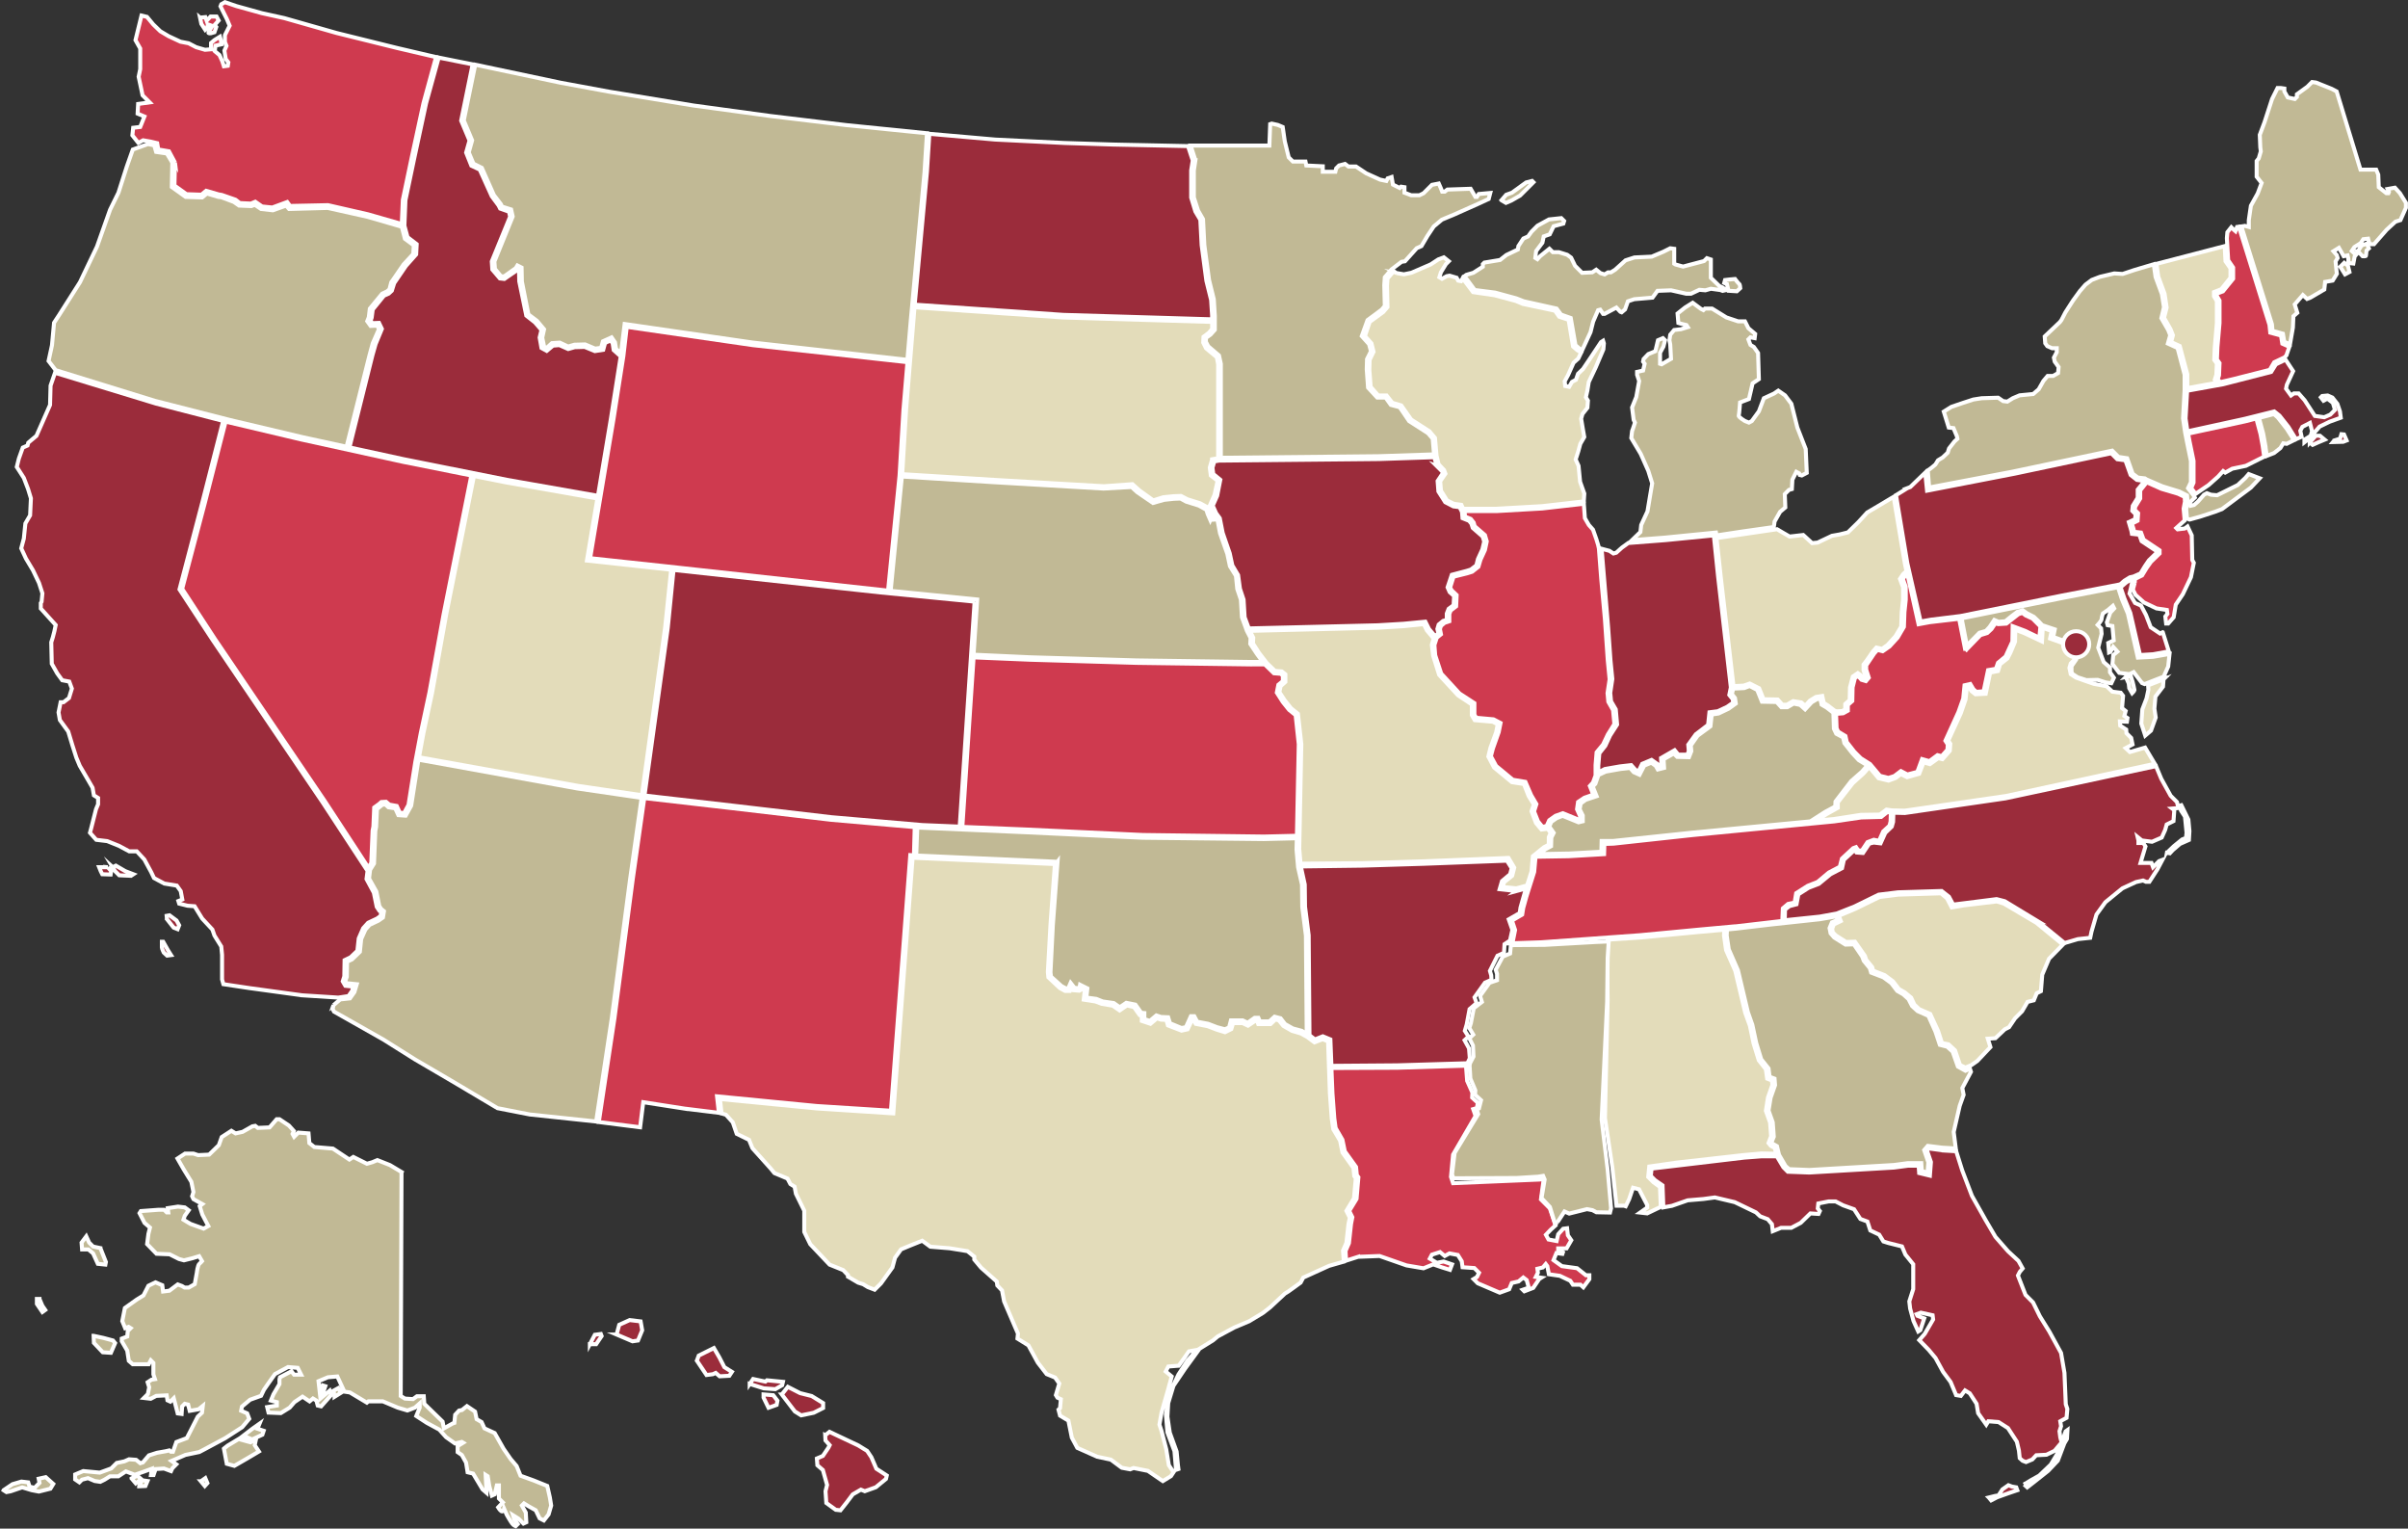 <?xml version="1.0" encoding="UTF-8"?> <svg xmlns="http://www.w3.org/2000/svg" id="Layer_1" viewBox="0 0 601.41 381.68"><rect x="0" y="0" width="601.41" height="381.68" fill="#333333" stroke="none"/><defs><style>.cls-1{fill:#e3dcba;}.cls-1,.cls-2,.cls-3,.cls-4{stroke:#fff;stroke-miterlimit:10;}.cls-2{fill:#cf3a4f;}.cls-3{fill:#c1b995;}.cls-4{fill:#9b2c3b;}</style></defs><path id="AK" class="cls-3" d="M100.28,292.77l-.2,55.79,1.05.65,2.03.13.98-.72h1.7l.13,1.89,4.57,4.44.33,1.7,2.22-1.24.39-.13.2-2.03.98-1.05.72-.13,1.24-.98,2.03,1.37.39,1.89,1.24.72.72,1.57,2.55,1.18,2.22,3.92,1.76,2.55,1.5,1.76.98,2.42,3.27,1.18,3.4,1.37.65,2.87.33,2.03-.65,2.22-1.18,1.5-1.05-.52-.98-2.03-1.76-.98-1.18-.72-.52.52.98,1.76.13,2.42-.72.33-1.24-1.24-1.37-.85.33,1.05.85,1.18-.52.52s-.52-.2-.85-.65c-.33-.39-1.37-2.22-1.37-2.22l-.65-1.5s-.2.85-.65.65c-.39-.2-.85-.98-.85-.98l1.18-1.24-.98-.98v-3.27h-.52l-.52,2.22-.72.33-.65-2.42-.39-2.42-.52-.33.2,3.72v.72l-.98-.85-2.35-3.92-1.37-.33-.39-2.42-1.05-1.89-1.05-.72v-1.5l1.37-.85-.33-.2-1.7.39-2.22-1.57-1.7-1.89-3.14-1.7-2.61-1.7.85-2.09v-1.05l-1.18,1.05-1.89.72-2.42-.72-3.72-1.57h-3.59l-.39.33-4.25-2.55-1.37-.2-1.76-3.79-2.35.2-2.35.98.33,2.94.72-1.89.65.2-.98,2.87,2.09-1.76.39,1.05-2.55,2.87-.85-.2-.33-1.24-.85-.52-.85.72-1.76-1.18-2.03,1.37-1.18,1.37-2.22,1.37-3.07-.13-.33-1.37,2.42-.39v-.85l-1.5-.39.65-1.57,1.5-2.55v-1.18l.13-.52,2.87-1.5.65.85h1.76l-.85-1.7-2.42-.2-3.27,1.76-1.57,2.22-1.18,1.7-.72,1.5-2.74.98-2.03,1.7-.2,1.05,1.5.65.52,1.37-1.76,2.09-4.25,2.74-5.1,2.74-1.37.72-3.46.72-3.46,1.5,1.18.85-.98.98-.33.72-1.76-.65-2.09.13-.52,1.5h-.65l.2-1.57-2.35.85-1.89.65-2.22-.85-1.89,1.24h-2.09l-1.37.85-1.05.52-1.37-.2-1.7-.72-1.5.39-.65.65-1.05-.72v-1.24l2.03-.85,4.12.39,2.87-1.05,1.37-1.37,1.89-.39,1.18-.52,1.76.13,1.05.85.65-.2,1.5-1.76,2.03-.65,2.22-.39.85-.2.39.33h.52l.85-2.42,2.61-.98,1.24-2.42,1.5-2.94,1.05-.98.2-1.7-1.05.85-2.22.39-.39-1.57-.85-.2-.65.65-.13,1.89-.98-.13-.98-3.79-.85.85-.72-.33-.2-1.24-2.61.13-1.37.72-1.7-.2.98-.98.33-1.7-.39-1.24.98-.65.85-.13-.39-1.18v-2.87l-.65-.65-.52.98h-3.99l-.98-.85-.39-2.55-1.37-2.35v-.65l1.37-.52.13-1.37.72-.72-.52-.33-.85.33-.72-1.76.65-3.27,2.94-2.09,1.7-1.05,1.24-2.42,1.76-.85,1.7.72.2,1.57,1.57-.2,2.09-1.57,1.05.39.65.39h1.05l1.5-.85.52-2.87s.2-1.89.65-2.22c.39-.33.65-.65.65-.65l-.72-1.24-1.7.52-2.09.52-1.24-.33-2.35-1.18-3.27-.13-2.35-2.42.33-2.55.39-1.57-1.37-1.18-1.24-2.42.33-.52,4.44-.33h1.37l.65.65h.39l-.13-1.05,2.55-.39,1.7.2.98.72-.98,1.37-.33.98,1.76,1.05,3.27,1.18,1.18-.65-1.5-2.87-.65-2.09.65-.52-2.22-1.24-.33-.72.33-1.05-.52-2.55-1.89-3.07-1.57-2.74,1.89-1.24h2.09l1.18.39,2.74-.13,2.42-2.35.72-2.03,2.42-1.57,1.05.65,1.76-.39,2.42-1.37.72-.13.65.52,2.94-.13,1.76-2.03h.72l2.35,1.57,1.24,1.37-.33.72.39.72,1.05-1.05,2.55.2.2,2.42,1.24.98,4.64.39,4.12,2.74.98-.65,3.4,1.7,1.37-.39,1.24-.52,3.14,1.24,2.94,1.76ZM25.08,311.65l1.37,3.46-.13.65-1.89-.2-1.18-2.61-1.18-.98h-1.57l-.13-1.7,1.18-1.57.72,1.57.98.98,1.83.39ZM23.39,333.54l2.42.52,2.42.65.52.65-1.05,2.42-2.03-.13-2.22-2.35-.07-1.76ZM9.86,324.33l.72,1.7.72,1.05-.72.52-1.37-2.03v-1.24h.65ZM.91,372.08l2.22-1.5,2.22-.65,1.7.2.33,1.05,1.24.33,1.24-1.24-.2-1.05,1.76-.39,1.89,1.7-.72,1.18-2.87.72-1.76-.33-2.42-.72-2.87.98-1.05.2-.72-.46ZM32.86,369.14l1.05,1.24,1.37-1.05-.98-.85-1.44.65ZM34.75,371.1l.72-1.5,1.37.2-.52,1.24-1.57.07h0ZM50.17,369.86l.98,1.18.65-.72-.52-1.24-1.11.78ZM55.92,361.7l.72,3.79,1.89.52,3.27-1.89,2.87-1.7-1.05-1.57.33-1.57-1.37.85-1.89-.52,1.05-.72,1.24.52,2.55-1.18.33-.98-1.57-.52.52-1.24-1.76,1.24-3.07,2.35-3.14,1.89-.91.72ZM83.56,348.76l1.57-.98-.65-1.18-1.18.65.26,1.5Z"></path><path id="HI" class="cls-4" d="M147.32,335.63l1.24-2.35,1.5-.2.2.52-1.37,2.03h-1.57ZM153.98,333.21l3.99,1.7,1.37-.2,1.05-2.55-.39-2.22-2.74-.33-2.61,1.18-.65,2.42ZM174.04,339.74l2.42,3.59,1.57-.2.72-.33.98.85,2.42-.13.65-.98-1.89-1.18-1.24-2.42-1.37-2.35-3.79,1.89-.46,1.24ZM187.24,345.56l.85-1.24,3.07.65.39-.33,3.99.39-.2.85-1.7.98-2.87-.2-3.53-1.11ZM190.7,348.96l1.24,2.55,2.03-.72.2-1.05-1.05-1.37-2.42-.2v.78ZM195.27,348.17l1.5-1.89,3.07,1.57,2.87.72,2.87,1.76v1.24l-2.35,1.18-3.14.65-1.57-.98-3.27-4.25ZM206.12,358.36l1.05-.85,2.22,1.05,4.97,2.35,2.22,1.37,1.05,1.57,1.24,2.87,2.61,1.7-.2.85-2.55,2.09-2.74.98-.98-.39-2.03,1.18-1.57,2.09-1.5,1.89-1.18-.13-2.35-1.7-.2-2.94.39-1.57-1.05-3.72-1.37-1.18-.13-1.7,1.5-.65,1.37-2.03.33-.65-1.05-1.18-.07-1.31Z"></path><path id="AL" class="cls-1" d="M405.64,301.07l.39.13.85-1.76.98-2.87,1.5.39,2.03,3.92v.65l-1.76,1.24,1.76.2,3.4-1.63-.2-4.97-1.63-1.18-1.31-1.31.26-2.61,6.86-.98,16.79-1.89,4.38-.39,3.66.07-.33-1.44-.98-.52-.59-.72.65-1.7-.26-3.4-1.05-2.94.52-3.33,1.11-3.14-.13-1.11-1.18-.46-.33-2.35-1.76-2.22-1.31-4.25-.91-4.38-1.18-3.27-2.48-10.45-2.29-5.16-.52-3.66.07-1.44-5.88.52-15.29,1.44-7.97.52-.13,4.18.13,10.91-.46,20.25-.2,9.21,1.83,12.28,1.05,9.6h1.89Z"></path><path id="AR" class="cls-4" d="M378.72,222.48l-4.18-.46.59-2.03,2.03-1.7.39-1.5-1.18-1.89-20.84.78-15.22.46-15.42.2.98,4.51.07,5.55.91,7.12.2,24.96,1.37,1.05,1.96-.78,1.89.78.26,6.6,16.46-.13,17.51-.52.59-1.24-.2-2.48-1.11-2.03.98-.91-.91-1.44.46-1.57.72-3.85,1.76-1.5-.52-1.44,2.61-3.66,1.63-.72-.07-1.11-.33-1.11,1.89-3.79,1.63-.72.13-2.16,1.37-.91.59-2.68-.91-2.61,2.74-1.57.2-1.37.78-2.74.59-2.03-2.42.65Z"></path><path id="AZ" class="cls-3" d="M83.29,250.96l-.2.98.33.65,12.35,6.99,7.91,4.97,9.6,5.62,10.98,6.53,8.04,1.57,16.59,1.76,3.92-25.87,4.57-34.69,2.87-20.25-16.07-2.35-39.66-7.19-.13.72-1.7,10.78-1.37,2.48-1.83-.13-.78-1.7-1.7-.26-.78-.72-.72.07-1.37,1.11-.2,4.44-.2.98-.33,8.17-.98,1.57-.26,2.16,1.83,3.27.72,3.59.46.72.72.59-.26,1.57-1.11.78-2.22,1.05-1.05,1.18-1.05,2.35-.33,3.2-1.96,1.89-1.24.59-.07,3.79-.39,1.05.33.52,2.55.26-.59,1.96-1.11,1.57-2.42.26-1.7,1.44Z"></path><path id="CA" class="cls-4" d="M75.19,248.48l-12.87-1.76-6.53-.98-.33-1.18v-6.14l-.2-2.09-1.7-2.74-.52-1.5-2.55-2.74-1.89-3.07-1.76-.13-2.09-.52-.2-.65.98-.39-.39-2.09-.98-1.37-3.14-.52-2.55-1.37-.72-1.5-1.7-3.14-1.89-2.03h-1.89l-2.55-1.37-2.94-1.18-2.74-.33-1.57-1.76.33-1.24,1.18-4.64.52-1.24v-1.57l-1.05-.65-.33-1.89-.98-1.7-2.22-3.79-.85-2.03-.98-3.07-1.05-3.46-2.09-2.87-.33-1.89.52-2.55h.72l1.37-1.05.72-2.35-.65-1.76-1.76-.33-1.24-1.7-1.37-2.42-.13-5.36.39-1.24.39-1.5.33-1.57-3.72-4.12v-1.37l.2-.33.2-2.09-.85-2.61-1.5-3.14-1.76-2.94-1.18-2.55.65-2.42.39-3.79,1.18-2.03.2-4.25-.72-2.35-1.05-2.74-1.76-2.74.52-2.09.98-2.74,1.18-.52.2-.72,2.03-1.7,3.4-7.71.13-4.83,1.11-3.2,25.28,7.71,16.72,4.31-5.23,20.45-5.68,21.62,8.23,12.54,27.57,40.7,11.17,17.05-.26,2.03,1.83,3.4.72,3.53.65.98.46.39-.13.91-.91.65-2.22,1.05-1.24,1.37-1.11,2.55-.33,3.07-1.7,1.63-1.5.72-.07,4.05-.39,1.24.65,1.11,1.96.2-.26,1.05-.91,1.31-2.55.39-9.28-.59ZM26.91,216.53l.85.98-.13.85-2.09-.07-.39-.78-.39-.98h2.16ZM28.15,216.53l.78-.39,2.35,1.37,2.03.78-.59.39-2.94-.13-1.05-1.05-.59-.98ZM41.68,229.47l1.18,1.5.52.65.98.39.39-.98-.65-1.18-1.76-1.31-.72.13.07.78h0ZM40.76,235.15l1.18,2.09.78,1.24-.98.13-.85-.78s-.46-.98-.46-1.24v-1.44h.33Z"></path><path id="CO" class="cls-4" d="M243.42,150.22l-23.52-2.29-51.68-5.62-1.44,14.44-4.57,32.93-1.24,8.95,22.21,2.55,24.5,2.87,22.67,1.96,9.34.39,3.72-56.18Z"></path><path id="CT" class="cls-2" d="M551.65,121.08l2.35-2.09,1.24-1.37.52.39,1.76-.98,3.4-.72,4.57-2.29-.39-2.74-.52-2.87-1.05-3.92-2.81.72-14.24,3.07.39,2.03.98,4.77v5.42l-.59,1.37,1.11,1.44,3.27-2.22Z"></path><path id="DE" class="cls-4" d="M540.15,157.86l-.65.33-2.35-1.57-1.18-3.07-1.24-2.35-1.5-.65-1.37-2.35.33-1.31.33-1.5.07-.72-.39.07-1.11.65-1.31,1.11-.13.2.91,2.68,1.5,3.66,2.42,10.52,3.27-.2,3.92-.72-1.5-4.77Z"></path><path id="FL" class="cls-4" d="M485.14,287.22l-3.4-.46-.46.52.98,2.87-.26,3.4-2.68-.65-.13-1.83h-2.68l-3.46.46-21.17,1.24-5.36-.2-1.11-1.11-1.63-2.74h-3.85l-4.31.33-23.13,2.74-.2,1.83,1.05,1.05,1.89,1.31.2,5.49,2.16-.39,3.92-1.37,3.92-.33,2.87-.39,4.97,1.18,5.29,2.55,1.05.98,1.89.72,1.05,1.24.2,1.76,2.09-.85h2.55l2.35-1.24,2.42-2.35,2.03.13.33-.72-.52-.65.13-1.24,2.61-.52h1.7l1.89.98,2.74.98,1.57,2.42,1.76.65.72,2.22,2.22,1.05,1.05,1.7,1.24.39,3.4.85.85,2.03,1.96,2.42v6.21l-.98,3.07.2,1.76.85,3.14,1.18,2.61.52-.33.98-2.94-1.7-.65-.2-.39,1.05-.39,2.94.65.13,1.05-2.09,3.59-1.37,1.57,2.35,2.42,1.7,2.03,1.89,3.46,1.89,2.55,1.37,3.27,1.18.2,1.05-1.37,1.18.72,1.7,2.61.39,2.35,2.03,2.87.52-.85,2.55.2,2.35,1.5,2.22,3.4.52,2.22.2,1.89.72.65.85.33,1.57-.65.98-1.05,2.55-.13,2.03-.98,1.76-2.09-.33-1.24-.2-1.57.39-1.24-.2-1.24,1.57-.85.2-2.22-.39-1.18-.33-7.84-.85-4.97-2.94-5.36-2.35-3.79-1.7-3.46-1.89-1.89-1.89-4.83.46-.91.72-.85-1.05-1.89-2.61-2.42-3.14-3.59-2.42-4.12-3.46-6.14-2.42-6.34-1.5-4.77-3.4-.2ZM496.71,373.91l1.57-.39.85-.13.98-1.5,1.5-1.05.85.33,1.11.2.26.72-2.29.78-2.74.98-1.5.78-.59-.72ZM505.53,370.65l.78.72,1.76-1.37,3.46-2.74,2.42-2.55,1.63-4.31.65-1.11.13-2.22-.46.33-.65,1.83-.98,3.01-2.09,3.46-2.87,2.74-2.22,1.24-1.57.98Z"></path><path id="GA" class="cls-3" d="M485.14,286.57l-3.66-.46-.91,1.05,1.05,3.07-.2,2.55-1.44-.39-.13-1.96h-3.4l-3.46.46-21.1,1.24-5.03-.2-.91-.78-1.63-2.81-.52-2.16-1.05-.59-.33-.33.59-1.44-.26-3.59-1.05-2.94.52-3.2,1.11-3.14-.13-1.63-1.24-.46-.26-2.09-1.83-2.29-1.24-4.05-.98-4.57-1.11-3.14-2.48-10.45-2.29-5.23-.52-3.46.07-1.5,2.16-.2,8.89-1.05,12.15-1.31,4.12-.72.33.91-1.44.59-.59,1.44.26,1.31.91,1.05,2.81,1.76,2.09-.07,2.09,3.07.39,1.05,1.5,1.83.33,1.11,3.07,1.18,1.96,1.44,1.5,1.96,1.5.85,1.31,1.18.91,1.76,1.37,1.24,2.68,1.18,1.76,3.92,1.11,3.33,1.83.46,1.37,1.24,1.31,3.72,1.89,1.05,1.11-.52.26.78-2.16,4.05.33,1.7-.98,2.74-1.5,6.53.52,4.12-3.33-.2Z"></path><path id="IA" class="cls-4" d="M358.79,116.31l1.37,1.37.2.46-1.31,1.96.2,2.61,1.7,2.68,2.03,1.05,1.57.2.59,1.18.13,1.57,1.63.65.59.72.33,1.05,2.48,2.16.39,1.24-.46,1.96-1.11,2.42-.39,1.57-1.37,1.05-1.05.33-3.72.98-1.05,3.14.52,1.18,1.11.98-.13,2.29-1.24.91-.46,1.18v1.57l-.91.26-1.11.91-.33,1.11.26,1.11-.85.65-1.5-1.76-.91-1.83-5.42.52-6.53.39-32.14.78-1.05-2.81-.26-4.38-.91-2.74-.46-3.4-1.44-2.42-.65-3.01-1.76-5.1-.72-3.66-.91-1.24-.85-1.89,1.11-2.48.78-3.99-1.76-1.44-.2-1.57.46-1.57,1.18-.2,39.92-.39,13.85-.46.59,2.16Z"></path><path id="ID" class="cls-4" d="M109.56,14.4l-3.14,11.37-2.94,13.65-2.22,10.58-.26,6.34.78,2.87,2.29,1.76-.13,2.55-2.55,2.87-2.94,4.31-.59,1.89-.78.72-1.18.52-2.81,3.46-.26,2.03-.26.72.39.65,1.7-.07.72,1.5-1.57,3.79-.78,2.74-5.75,23.06,13.52,2.94,25.81,5.16,22.74,3.99,3.2-19.08,2.48-15.74-1.76-1.57-.26-1.7-.52-.72-1.37.65-.46,1.7-2.09.33-2.55-1.05-2.48.07-1.63.46-2.22-.98-1.57.13-1.57,1.31-1.31-.72-.46-2.61.46-1.89-1.63-1.89-2.16-1.7-1.76-8.56-.07-3.07-.2-.07-.13.26-3.33,2.29-1.11-.13-1.89-2.22-.13-2.03,4.57-11.17-.26-1.24-2.22-.78-.39-.78-1.7-2.29-3.01-6.66-2.09-.98-1.31-3.27.85-3.01-2.09-4.97,2.87-14.05-8.49-1.7Z"></path><path id="IL" class="cls-2" d="M399.23,136.37l-.52-1.7-.85-2.42-1.05-1.18-.98-1.7-.26-3.59-10.39,1.18-11.37.65h-8.04l.13,1.37,1.44.59.72.91.26.91,2.55,2.22.46,1.57-.46,2.16-1.11,2.42-.52,1.76-1.57,1.24-1.24.39-3.4.85-.85,2.68.39.72,1.24,1.18-.13,2.81-1.37,1.05-.33.85v1.83l-1.18.39-.91.78-.26.78.26,1.31-1.05.85-.59,1.83.2,2.55,1.5,4.57,4.57,4.97,3.72,2.42v2.87l.46.78,4.31.39,1.76.91-.46,2.29-1.44,4.05-.52,1.96,1.31,2.42,4.18,3.46,3.14.52,1.44,3.33,1.31,2.22-.59,1.83.98,2.48,1.11,1.37,1.05-.2.65-1.44,1.57-1.11,1.83-.65,3.99,1.63.33-.13v-.72l-.78-1.76.26-1.83,1.57-1.05,2.22-.78-.33-.85-.52-1.31.78-.85.65-1.76v-2.61l.26-3.2,1.63-1.96,1.18-2.48,1.63-2.61-.33-3.46-1.18-2.09-.2-2.16.52-3.46-.46-4.7-.72-10.32-.91-10-.59-7.64-.13-.59Z"></path><path id="IN" class="cls-4" d="M401.98,137.55l.98.65.72-.2,1.37-1.24,1.63-1.18,9.34-.72,12.02-1.18,1.05,10.13,3.2,27.83-.39,1.89.85,1.05.13.85-1.5,1.05-2.35,1.11-2.09.26-.33,3.14-3.07,2.35-1.89,2.61.13,1.57-.33.91h-2.29l-.91-1.11-3.4,1.96.13,2.03-.59.13-.33-.59-1.57-1.11-2.35.98-.91,1.89-.78-.39-1.05-1.18-2.87.33-3.72.65-1.63.85v-1.7l.26-3.07,1.5-1.89,1.18-2.55,1.76-2.74-.33-3.79-1.18-2.03-.2-2.09.52-3.46-.46-4.64-.59-8.23-1.63-19.66,1.96.52Z"></path><path id="KS" class="cls-2" d="M312.47,165.9l-28.61-.39-26.52-.78-14.18-.59-2.81,42.33,15.88.65,29.2,1.37,30.25.39,8.23-.2.46-22.87-.78-7.25-1.63-1.31-1.57-1.96-1.5-2.35.39-1.96,1.11-.91v-1.37l-.52-.46-1.7-.13-2.29-2.22h-3.4Z"></path><path id="KY" class="cls-3" d="M391.72,213.13l8.23-.46.07-2.68h2.81l19.86-2.09,29.46-2.81,3.66-2.35,2.55-1.37.07-1.24,3.92-5.1,2.68-2.35,1.37-1.57-2.16-1.31-1.63-1.76-1.96-2.48-.33-1.44-1.7-.91-.59-1.24-.13-3.99-1.7-1.31-1.24-.72-.33-1.5-.85.13-1.31.78-1.63,1.76-1.24-1.11-1.63-.33-1.57.91h-1.5l-1.18-1.31-3.66-.07-1.18-2.94-1.89-.98-1.37.52-2.74.13-.33,1.37.78.98.2,1.37-1.83,1.31-2.48,1.18-1.7.26-.33,2.94-3.2,2.35-1.7,2.42.13,1.44-.59,1.5-2.94-.07-.85-.85-2.55,1.44.13,2.16-1.57.39-.52-.91-1.11-.78-1.76.72-1.18,2.29-1.44-.65-.91-1.05-2.42.26-3.66.65-1.83.85-.78,2.22-.65.65.98,2.42-2.74.91-1.24.91-.26,1.44.78,1.57v1.44l-1.05.26-3.99-1.63-1.5.59-1.31.91-.52,1.18,1.11,1.57-.59,1.18-.07,2.16-1.57.85-1.37,1.11,7.25-.13Z"></path><path id="LA" class="cls-2" d="M339.26,313.81l5.29-.2,6.73,2.35,4.25.72,2.42-.98,2.09.72,2.09.65.52-1.37-2.09-.72-1.7.33-1.76-1.05.52-.98,2.03-.65,1.18.98,1.18-.65,2.09.39.98,1.57.2,1.5,2.94.2,1.18,1.18-.52,1.05-.85.52,1.05,1.05,5.49,2.35,2.35-.85.65-1.57,1.7-.39,1.18-.98.85.65.52,1.89-1.5.52.39.39,2.22-.85,1.5-2.22.52-.33-1.37-.2.52-1.05-.13-.98,1.37-.33.72-.85.39.52.39,2.03,2.74.39,2.61,1.24.65.98h1.89l.72.65,1.5-2.03v-.98h-.85l-2.22-1.76-3.79-.52-2.09-1.5.72-1.76,1.5.2.13-.39-1.18-.65v-.33h2.09l1.18-2.03-.85-1.24-.2-1.76-.98.13-1.24,1.37-.39,1.7-2.03-.39-.65-1.18,1.18-1.24,1.24-1.11-1.44-4.25-2.22-2.22.65-4.77-.13-.33-.85.13-21.62.91-.52-1.57.52-5.55,5.62-9.67-.59-1.7.91-.26.26-1.31-1.44-1.31.07-1.24-1.31-2.94-.26-3.33.07-.46-17.25.52-16.46.07.26,6.34.46,6.21.33,2.42,1.7,2.94.59,2.87,2.81,3.92.2,2.03.39.52-.46,5.42-1.83,3.01.78,1.57-.33,1.7-.52,4.77-.85,1.96.13,2.42,3.07-.98Z"></path><path id="MA" class="cls-4" d="M574.84,109.06l-.33-1.5.52-.98,1.89-.98.52,2.03-.33,1.18-1.57.98v.65l1.24-.98,2.55-2.94,2.55-1.24,2.74-.98-.2-1.57-.65-1.89-1.24-1.57-1.18-.52-1.37.13-.33.33.65.85.98-.52,1.37,1.05.52,1.76-1.18,1.18-1.5.65-2.35-.33-2.55-3.92-1.5-1.7h-1.18l-.72.52-1.24-1.7.2-.98,1.57-3.4-1.89-2.87-2.42,1.18-1.18,1.89-11.96,3.07-9.02,1.63-.39,6.93.46,3.2,14.37-3.14,7.32-1.83,1.31,1.05,2.22,2.81,1.89,3.07,1.37-.59ZM583.01,109.98l1.44-.46.33-1.11.65.07.65,1.5-.85.33-2.55.07.33-.39ZM576.87,110.5l1.5-1.7h1.05l1.18.98-1.57.65-1.44.65-.72-.59Z"></path><path id="MD" class="cls-3" d="M540.41,168.9l1.11-2.48.33-3.14-4.12.72-3.79.2-2.48-10.98-1.5-3.59-.98-3.01-14.5,2.81-24.56,4.97,1.31,6.79,3.14-3.2,1.63-.46.91-.98,1.18-1.76,1.05.46,1.7-.13,1.7-1.37,1.31-.98,1.37-.39.98.72,1.76.91,1.24,1.18.85.91,3.14,1.05-.39,1.89,3.79,1.37,1.37-1.7,2.42,1.63-1.37,2.16-.46,2.16-1.18,1.7v1.37l.2.52,1.31.85,2.22.72,2.81-.07,2.03.65,1.37.2.65-1.37-.98-1.37v-1.18l-1.57-1.37-1.37-3.59.85-3.46-.13-1.37-.85-.85s.98-1.05.98-1.5c0-.39.33-1.37.33-1.37l1.24-.85,1.24-1.05.33.65-.98,1.05-.85,2.42.2.72,1.18.2.33,3.59-1.37.65.2,2.35.33-.13.72-1.24,1.05,1.18-1.05.85-.2,2.22,1.7,2.22,2.55.33,1.05-.52,2.09,2.74.65.26,4.83-1.89ZM530.94,169.03l.72,1.63.13,1.18.72,1.24s.59-.59.59-.78-.46-2.03-.46-2.03l-.46-1.5-1.24.26Z"></path><path id="ME" class="cls-3" d="M560.67,56.4l.98.26v-1.7l.52-3.59,1.7-3.07.98-2.61-1.24-1.57v-3.92l.52-.65.52-1.76-.13-.98-.13-3.14,1.18-3.14,1.89-5.81,1.37-2.74h.85l.85.13v.72l.85,1.5,1.76.39.52-.52v-.65l2.61-1.89,1.18-1.18.98.13,3.92,1.57,1.24.65,5.95,19.53h3.92l.52,1.24.13,3.14,1.89,1.5h.52l.13-.33-.33-.72,1.83-.33,1.24,1.37,1.5,2.42v1.24l-1.37,3.07-1.24.39-2.22,2.03-3.14,3.59h-.85c-.39,0-.65-1.37-.65-1.37l-1.18.13-.65.98-1.57.98-.65.98,1.05.98-.33.39-.33,1.76-1.24-.13v-1.05l-.2-.85-.98.2-1.18-2.09-1.37.85.85.98.2.72-.52.85.2,2.03.13,1.05-1.05,1.7-1.89.33-.2,1.89-3.46,2.03-.85.33-1.05-.98-2.03,2.35.65,2.09-.98.85-.13,2.87-.72,4.12-1.44-.59-.33-2.03-2.61-.72-.13-1.63-7.64-24.43.85-.13ZM584.51,66.6l.98-.98.91.72.39,1.57-1.11.59-1.18-1.89ZM588.89,62.74l1.18,1.24s.85.07.85-.13.13-1.31.13-1.31l.59-.52-.52-1.18-1.31.46-.91,1.44Z"></path><path id="MI" class="cls-3" d="M416.09,134.21l12.48-1.24.13.72,6.47-.98,7.84-1.11.07-.39.13-.98,1.37-2.42,1.31-1.11-.13-3.33,1.05-1.05.72-.2.13-2.35.98-1.96.72.39.13.39.52.13,1.24-.65-.26-5.95-2.09-5.36-1.5-5.95-1.57-2.09-1.7-1.18-1.05.72-2.55,1.18-1.24,3.27-1.76,2.42-.72.39-.98-.39s-1.7-.98-1.57-1.37c.13-.39.33-3.27.33-3.27l2.22-.85.52-2.22.39-1.7,1.57-1.05-.2-6.53-1.05-1.5-.85-.52-.52-1.37.52-.52,1.05.2.13-1.05-1.7-1.44-.85-1.7h-1.7l-2.94-.98-3.59-2.22h-1.76l-.39.39-.65-.33-2.03-1.5-1.89,1.18-1.89,1.5.2,2.35.65.2,1.37.33.33.52-1.7.52-1.7.2-.98,1.18-.2,1.37.2,1.05.2,3.59-2.35,1.37-.39-.13v-2.74l.85-1.57.39-1.57-.52-.52-1.24.52-.65,2.74-1.76.72-1.18,1.24-.13.65.39.52-.39,1.7-1.5.33v.72l.52,1.57-.72,3.99-1.05,2.61.39,3.07.33.72-.52,1.57-.2.52-.2,1.76,2.35,3.92,1.89,4.25.98,3.14-.52,3.07-.65,3.92-1.57,3.4-.2,1.76-2.09,2.03,8.49-.65ZM394.33,86.91l-.85-.72-1.18-6.79-2.42-.85-1.11-1.5-8.23-1.83-1.83-.72-5.29-1.44-5.1-.65-2.55-3.46.46-.33,1.76-.52,2.35-1.5v-.65l.39-.39,3.92-.65,1.57-1.24,2.87-1.37.13-.85,1.24-1.89,1.18-.52.85-1.18,1.5-1.5,2.87-1.57,3.07-.33.72.72-.2.65-2.42.65-.98,2.03-1.5.52-.33,1.57-1.57,2.09-.2,1.7.52.33.65-.72,2.35-1.89.85.85h1.5l2.09.65.98.72.98,2.03,1.76,1.76,2.55-.13.98-.65,1.05.85,1.05.33.85-.52h.72l1.05-.65,2.61-2.35,2.22-.72,4.31-.2,2.94-1.24,1.7-.85.98.13v3.72l.33.2,1.89.52,1.24-.33,3.99-1.05.72-.72.98.33v4.57l2.09,2.03.85.39.85.65-.85.2-.52-.2-2.42-.33-1.37.39-1.5-.13-2.09.98h-1.18l-3.79-.85-3.4.13-1.24,1.7-4.57.39-1.57.52-.72,2.03-.85.72-.33-.13-.98-1.05-2.94,1.57h-.39l-.72-1.05-.52.13-1.24,2.87-.65,2.61-2.09,4.51-.85-.52ZM375,50l1.18-1.37,1.44-.52,3.53-2.55,1.5-.39.33.33-3.33,3.33-2.16,1.24-1.37.59-1.11-.65ZM431.31,70.97l.39,1.63,2.09.13.85-.78s-.07-.98-.26-1.05c-.2-.13-1.05-1.24-1.05-1.24l-1.44.13-1.05.13-.2.72.65.33Z"></path><path id="MN" class="cls-3" d="M298.56,40.01l-.39,2.55v6.73l1.05,3.27,1.24,2.16.33,6.47,1.18,8.75,1.18,4.77.26,4.18v3.46l-1.05,1.18-1.18.85v.98l.59,1.11,2.68,2.29.46,2.09v23.45l39.39-.39,13.85-.46-.33-3.92-1.18-1.37-4.7-3.01-2.35-3.46-2.22-.59-1.31-1.83h-2.09l-2.29-2.48-.33-4.57.07-2.55.98-1.96-.46-1.76-1.83-2.03,1.44-3.99,3.53-2.61.78-.91-.13-5.23.13-1.96,1.7-1.96,2.48-1.89.85-.13,2.94-3.27,1.18-.52,1.5-2.55,1.57-2.35,2.03-1.7,3.14-1.31,6.01-2.68,2.55-1.18.39-1.5-2.87.26-.46.72h-.39l-1.18-2.03-5.81.2-.65.52h-.65l-.33-.85-.52-1.18-1.7.33-2.09,2.09-1.05.52h-2.03l-1.7-.65v-1.37l-.85-.13-.33.33-1.7-.85-.33-1.89-.98.33-.33.65-1.57-.33-3.46-1.57-2.55-1.7h-1.89l-.85-.65-1.5.39-.72.72-.2.85h-3.14v-1.37l-4.12-.2-.2-.98h-3.14l-1.05-1.05-.98-3.99-.52-3.59-1.24-.52-1.5-.33-.39.13-.2,5.36h-19.66l1.18,3.66Z"></path><path id="MO" class="cls-1" d="M382.51,217.64l.33-3.85,2.74-2.22,1.24-.65v-1.89l.46-1.05-.72-1.05-1.57.2-1.37-1.63-1.11-2.94.59-1.7-1.31-2.09-1.18-3.01-3.01-.46-4.44-3.66-1.44-2.74.52-2.16,1.44-3.92.39-1.96-1.24-.65-4.51-.39-.72-1.24v-2.68l-3.46-2.29-4.7-5.1-1.5-4.77-.33-2.74.46-1.57-1.7-2.03-.78-1.57-5.03.52-6.53.39-31.88.78.85,1.7-.07,1.44,1.5,2.35,1.96,2.55,2.03,1.96,1.7.13.91.72v1.89l-1.18,1.05-.33,1.5,1.37,2.09,1.57,1.96,1.7,1.37.85,7.58-.52,26.13.33,3.72,15.48-.13,15.22-.46,21.23-.85,1.44,2.42-.52,2.03-2.03,1.63-.33,1.18,3.4.33,2.68-.72,1.11-3.46Z"></path><path id="MS" class="cls-3" d="M388.98,305.18l1.76-2.68,1.18.52,4.44-1.11,1.37.26.98.52,3.4.07.26-1.05-.85-9.67-1.5-12.48,1.37-29.46.13-10.91.26-4.12-3.14.13-12.8.72-8.49.07-.2,2.09-1.83.78-1.76,3.27.33,1.05v1.57l-1.89.65-2.35,3.27.46,1.5-2.03,1.57-.72,3.72-.39,1.24.98,1.63-.98.91.91,1.83.13,2.74-.85,1.63-.13.59.2,3.27,1.24,2.94-.07,1.11,1.5,1.37-.52,2.03-.59.2.39,1.24-5.88,9.67-.65,5.36.33.98,15.81-.07,5.36-.33,1.24-.2.39.91-.78,4.64,2.09,2.22,1.31,4.25.59-.46Z"></path><path id="MT" class="cls-3" d="M230.94,42.62l-3.46,37.3-.85,9.93-38.61-4.31-32.01-4.64-.91,7.32-1.24-1.11-.26-1.63-.85-1.24-2.16.98-.46,1.63-1.5.2-2.48-1.05-2.68.07-1.57.46-2.09-.98-1.96.13-1.37,1.24-.59-.39-.46-2.22.46-2.09-1.76-2.09-2.16-1.63-1.63-8.23-.07-3.46-1.05-.52-.39.65-2.94,2.09-.78-.07-1.5-1.83-.13-1.83,4.57-11.24-.39-1.76-2.29-.72-.26-.59-1.76-2.29-3.01-6.79-2.09-1.05-1.18-2.81.85-3.01-2.09-4.97,2.87-13.92,21.36,4.51,12.02,2.22,21.1,3.46,19.14,2.61,19.08,2.29,20.12,2.03-.59,9.34Z"></path><path id="NC" class="cls-4" d="M508.99,230.05l-8.3-5.03-2.03-.52-10.84,1.37-1.05-1.96-1.83-1.44-10.91.33-4.83.59-6.01,2.94-4.44,1.76-4.25.78-8.75.91.07-2.68,1.11-.85,1.76-.46.46-2.48,2.55-1.63,2.55-.98,2.94-2.42,2.87-1.5.46-2.09,2.68-2.48.46.65,1.63.13,1.57-2.35,1.11-.26,1.7.2,1.18-2.61,1.63-1.57.33-1.18.07-2.29,2.87.07,25.15-3.66,37.57-8.04,1.31,3.14,2.35,4.25,1.57,1.57.39,1.5-1.57.13.52.39-.2,2.74-1.7.85-.39,1.37-.85,1.89-2.42,1.05-1.57-.2-.98-.13-1.05-.85.2.85v.65h1.24l.52.85-1.24,4.12h2.74l.39,1.05,1.5-1.5.85-.33-1.24,2.35-2.03,3.14h-.85l-.72-.33-1.76.39-3.4,1.57-4.25,3.46-2.22,3.07-1.24,4.25-.33,1.57-3.07.33-3.33.98-6.66-5.42ZM541.2,212.94l1.7-1.63,2.09-1.7.98-.39.13-1.31-.39-3.99-.98-1.5-.39-1.24.46-.13,1.76,3.59.26,2.87-.13,2.22-2.22.98-1.83,1.57-.72.78-.72-.13Z"></path><path id="ND" class="cls-4" d="M302.74,78.94l-.26-4.05-1.18-4.77-1.18-8.89-.33-6.34-1.24-2.09-1.05-3.46v-6.79l.39-2.48-1.18-3.59-18.68-.39-12.15-.39-17.31-.85-16.46-1.44-.59,9.41-3.07,33.25,37.11,2.55,37.17,1.11v-.78h0Z"></path><path id="NE" class="cls-3" d="M302.28,129.84l-.65-1.5-.33-1.05-1.89-1.05-3.14-.98-1.44-.78-1.7.07-2.42.26-2.74.78-3.92-2.68-1.44-1.31-6.99.39-27.11-1.57-23.26-1.44-2.81,28.55,21.62,2.16-.91,13.78,14.18.65,26.52.78,28.61.39h2.94l-1.44-1.96-1.7-2.55.07-1.5-.91-1.76-1.24-3.4-.26-4.38-.91-2.68-.33-3.27-1.5-2.42-.65-3.07-1.83-5.16-.65-3.46-1.76.13Z"></path><path id="NH" class="cls-2" d="M571.06,88.68l.72-2.09-1.76-.78-.33-2.03-2.68-.72-.2-1.96-7.64-24.5-.46.07-.39,1.05-.39-.33-.65-.65-.98,1.24-.13,1.5.33,5.49,1.24,1.83v2.81l-2.55,3.14-1.57.59v.46l.72,1.24v5.62l-.52,6.01-.13,3.07.65.91-.13,3.07-.33.98.65.72,3.33-.78,9.02-2.29,1.11-1.89,2.61-1.24.46-.52Z"></path><path id="NJ" class="cls-2" d="M533.16,145.52l.07-.98,1.76-.85,1.11-1.83,1.11-1.57,2.16-2.09v-.78l-3.99-2.68-.65-1.76-1.76-.2-.07-.59-.46-1.44,1.44-.72.13-1.89-.85-.85.13-.78,1.24-2.03v-2.03l1.63-2.03,3.66,1.63,4.18,1.24,1.63.78.07,1.18-.33,1.76.26,2.94-1.37,1.24-.72.65.33.33,1.76-.2.72-.52,1.05,2.22.13,6.14.39.72-.72,3.59-2.03,4.25-1.76,2.61-.52,3.14-1.37,1.57h-.52l-.2-1.76.52-.65-.13-.98-2.61-.39-3.14-1.5-2.09-1.89-.65-1.31.46-1.7Z"></path><path id="NM" class="cls-2" d="M171.56,276.9l-10.91-1.7-.78,6.27-10.32-1.31,3.92-25.94,4.57-34.76,2.87-20.19,22.21,2.55,24.43,2.87,20.91,1.83-.2,7.06-.91-.07-4.83,63.83-18.55-1.18-24.89-2.42.46,4.12-7.97-.98Z"></path><path id="NV" class="cls-2" d="M75.45,109.78l25.28,5.55,16.99,3.4-6.93,34.69-3.53,19.47-2.16,10.13-1.37,7.25-1.7,10.71-1.11,2.03-1.05-.07-.78-1.7-1.83-.33-.85-.72-1.18.07-.59.52-1.18.85-.2,4.77-.2.98-.33,8.1-.72,1.18-10.91-16.66-27.5-40.57-8.1-12.41,5.62-21.3,5.23-20.45,19.08,4.51Z"></path><path id="NY" class="cls-3" d="M546.03,127.03l.33-1.76-.13-1.57-1.96-.98-4.25-1.31-3.92-1.7-.39-.26-1.76-.2-1.31-.98-1.37-3.85-2.16-.33-1.57-1.57-25.09,5.29-20.64,3.92-.33-4.25,1.05-.78.85-.72.65-1.05,1.18-.72,1.24-1.18.33-1.05,1.37-1.76.72-.65-.13-.65-.85-2.03-1.18-.13-1.24-3.99,1.89-1.18,2.87-.98,2.61-.85,2.09-.33,4.12-.13,1.24.85,1.05.13,1.37-.85,1.7-.72,3.4-.33,1.37-1.18,1.18-2.09,1.05-1.24h1.37l1.24-.72.13-1.5-.98-1.37-.2-.98.72-1.37v-.98h-1.18l-1.18-.52-.52-.72-.13-1.7,3.79-3.59.39-.52.98-1.89,1.89-2.94,1.76-2.42,1.37-1.57,1.57-1.18,2.03-.78,3.59-.85,2.09.13,2.94-.98,4.83-1.44.46,3.2,1.57,4.25.52,3.27-.65,2.74,1.7,2.94.52,1.31-.59,2.09,2.42,1.11,1.76,6.66v3.79l-.39,7.12.52,3.53.46,2.35.98,4.77v5.29l-.72,1.5,1.37,1.76.33.59-1.24,1.18.2.85.85-.2.98-.85,1.5-1.7.72-.39,1.05.39,1.5.13,5.16-2.55,1.89-1.76.85-.98,2.74,1.05-2.22,2.35-2.55,1.89-4.64,3.46-1.7.65-3.79,1.24-2.61.72-.65-.26-.2-2.48Z"></path><path id="OH" class="cls-1" d="M428.7,134.34l1.11,10.13,3.14,26.85,2.55-.13,1.5-.52,2.35,1.18,1.11,2.74,3.53.07,1.18,1.31h1.11l1.57-.91,2.03.33.98.85,1.18-1.31,1.5-.91,1.57-.26.39,1.76,1.05.65,1.7,1.31.52.13,1.31-.07.78-.39v-1.37l1.11-.98.07-3.14.72-2.74,1.24-.85.65.46.65.72.46.13.26-.26-.59-1.76v-1.44l.72-.91,1.63-2.35.85-.98,1.44.33,1.37-.98,1.96-2.16,1.44-2.42.13-3.53.33-3.27v-3.01l-.78-2.09.78-1.18.85-.78-.39-1.83-2.81-16.72-4.05,2.42-2.55,1.5-2.22,2.42-2.61,2.55-2.09.52-1.89.33-3.59,1.7-1.37.13-2.22-2.03-3.4.39-1.7-.98-1.44-.85-15.09,2.22Z"></path><path id="OK" class="cls-3" d="M264.13,215.16l-1.18,15.88-.59,11.76.13,1.05,2.61,2.35,1.11.59h.59l.59-1.37.98,1.24,1.05.07.2-.13.13-.72,1.83.91-.26,2.29,2.48.33,1.63.65,2.74.39,1.5,1.05,1.63-1.11,2.29.46,1.44,2.03.78.07v1.5l1.37.46,1.63-1.37,1.18.39,1.76.07.46,1.5,2.87,1.18,1.11-.2,1.24-2.74h.85l.72,1.37,2.74.52,2.22.85,1.96.52,1.05-.46.46-1.76h2.94l1.24.59,1.76-1.24h.91l.39.91h2.35l1.31-1.18,1.5.39,1.11,1.44,1.96,1.11,2.22.59,1.24.78-.2-24.56-.91-7.12-.07-5.62-.98-4.31-.39-4.44.07-2.81-8.23.2-30.25-.33-29.2-1.37-27.11-1.18-.26,6.99,35.28,1.57Z"></path><path id="OR" class="cls-3" d="M39.06,100.18l18.42,4.7,17.97,4.25,11.11,2.42,5.75-22.93.78-2.87,1.57-3.59-.46-.85-1.63.07-.85-1.18.39-.98.26-2.16,3.07-3.72,1.24-.59.59-.52.46-1.76.52-.72,2.55-3.72,2.42-2.61.13-2.16-2.22-1.63-.78-3.01-8.56-2.48-9.93-2.22-9.67.26-.72-.85-3.33,1.18-2.94-.33-1.57-1.05-.85.33-3.07-.13-1.31-.91-3.14-1.18-.72-.07-2.87-.85-1.18.98-4.12-.13-3.46-2.48.13-6.08-1.37-2.29-2.68-.39-.46-1.63-1.57-.33-3.79,1.37-1.5,4.25-2.09,6.53-2.09,4.25-3.27,9.21-4.25,8.89-5.23,8.23-1.24,1.89-.52,5.62-.85,3.92,1.76,2.29,25.15,7.77Z"></path><path id="PA" class="cls-4" d="M476.26,121.93l.85-.33,3.72-3.59.46,4.51,21.89-4.25,24.11-5.1,1.5,1.5,2.03.26,1.31,3.66,1.57,1.24,1.83.26.07.07-1.7,2.09v2.03l-1.24,2.03-.13,1.24.85.85-.13,1.24-1.57.72.65,2.22.13.72,1.83.2.59,1.63,3.85,2.55v.26l-2.03,1.96-.98,1.44-1.11,1.83-1.76.78-.91.2-1.37.85-1.05.91-14.63,2.81-25.28,5.1-7.38.91-2.55.46-3.33-14.63-2.81-16.92,2.74-1.7Z"></path><path id="RI" class="cls-3" d="M565.76,111.15l-.52-2.87-1.05-3.92,3.72-.98.98.85,2.22,2.81,1.83,2.87-1.83.91-.85-.13-.72,1.18-1.57,1.24-1.83.72-.39-2.68Z"></path><path id="SC" class="cls-1" d="M490.89,266.57l-1.37-.65-1.24-3.66-1.63-1.5-1.63-.33-.98-3.01-1.96-4.25-2.74-1.18-1.24-1.18-.78-1.7-1.57-1.31-1.5-.85-1.44-1.89-2.09-1.57-2.87-1.11-.26-.91-1.5-1.83-.33-.98-2.48-3.53-2.22.07-2.55-1.63-.78-.78-.13-.91.39-1.05,1.76-.85-.52-1.31,4.18-1.76,6.01-2.94,4.64-.59,10.71-.33,1.5,1.24,1.18,2.29,3.01-.52,8.23-.98,1.76.52,8.17,4.83,6.6,5.42-3.46,3.53-1.7,3.99-.33,4.12-1.05.52-.72,1.76-1.57.39-1.37,2.35-1.76,1.76-1.5,2.22-1.05.52-2.35,2.22-1.89.13.65,2.09-3.27,3.46-1.5,1.05-1.44.59Z"></path><path id="SD" class="cls-1" d="M302.74,114.68l-.59,2.09.26,1.96,1.7,1.31-.78,3.53-1.18,2.68.98,2.16.46.72-.85.07-.46-1.05-.39-1.31-2.16-1.18-3.14-.98-1.63-.85-1.89.07-2.55.26-2.48.78-3.46-2.48-1.76-1.57-7.12.52-27.11-1.57-23.26-1.44.98-16.2,1.83-22.21.26-3.27,37.17,2.55,37.17,1.11v1.76l-.85.98-1.31.98-.07,1.44.72,1.44,2.68,2.22.33,1.76v23.45l-1.5.26Z"></path><path id="TN" class="cls-2" d="M433.27,231.3l-8.56.78-15.22,1.44-24.56,1.76-7.71.26.59-.39.59-2.94-.78-2.35,2.55-1.5.26-1.63.78-2.81,1.96-6.21.33-3.66.2-.13,8.04-.13,8.89-.52.07-2.55,2.29-.07,19.86-2.16,35.28-3.4,6.73-.98,4.97-.13,1.57-1.24.85.2-.07,2.16-.26,1.05-1.57,1.44-1.05,2.35-1.31-.26-1.57.59-1.44,2.16-.91-.13-.52-.78-.72.26-2.81,2.61-.52,2.03-2.74,1.44-2.81,2.35-2.48.98-2.87,1.83-.39,2.35-1.63.33-1.31,1.11-.13,3.14-11.82,1.37Z"></path><path id="TX" class="cls-1" d="M179.79,274.41l24.17,2.35,19.14,1.24,4.83-63.83,35.54,1.57-1.11,15.22-.65,11.76.13,1.31,2.87,2.68,1.31.72h1.18l.33-.78.46.59,1.57.13.72-.39v-.13l.65.33-.26,2.42,2.94.46,1.57.59,2.74.46,1.7,1.18,1.83-1.24,1.76.39,1.44,2.03.52.07v1.37l2.16.72,1.63-1.37.98.33,1.37.07.39,1.37,3.4,1.31,1.5-.33,1.24-2.61h.07l.72,1.24,3.01.59,2.22.85,2.09.65,1.57-.78.46-1.5h2.35l1.37.65,1.96-1.31h.26l.33.91h3.07l1.24-1.18.85.26,1.11,1.37,2.16,1.24,2.22.65,1.63.91,1.76,1.31,2.03-.78,1.37.52.46,13.07.46,6.21.39,2.68,1.7,2.87.59,2.94,2.74,3.85.2,2.03.39.52-.46,5.03-1.89,3.14.85,1.7-.33,1.57-.52,4.7-.85,1.96.2,2.74-3.66,1.05-6.47,2.94-.65,1.24-1.7,1.24-1.37.98-.85.52-3.72,3.46-1.76,1.37-3.46,2.09-3.72,1.57-4.12,2.22-1.18.98-3.79,2.35-2.22.39-2.55,3.59-2.61.2-.65,1.24,1.5,1.24-.98,3.59-.85,2.94-.72,2.55-.52,2.94.52,1.57,1.18,4.57.65,3.99,1.18,1.76-.65.98-2.03,1.24-3.72-2.55-3.59-.72-.85.33-2.09-.39-2.74-2.03-3.4-.72-4.97-2.22-1.37-2.55-.85-4.25-2.09-1.24-.39-1.5.39-.39.2-2.22-.85-.39-.39-.65.85-2.87-1.05-1.5-2.09-.85-2.22-2.87-2.35-4.31-2.74-1.7.13-1.24-3.46-8.04-.52-2.74-1.18-1.24-.13-.98-3.92-3.46-1.7-2.03v-.72l-1.7-1.37-4.44-.72-4.83-.39-2.03-1.5-2.94,1.18-2.35.98-1.5,2.09-.65,2.42-2.87,3.99-1.57,1.57-1.7-.65-1.18-.72-1.24-.39-2.55-1.5v-.39l-1.18-1.24-3.4-1.37-4.83-5.1-1.5-3.07v-5.29l-2.09-4.25-.33-1.76-1.05-.65-.72-1.37-3.27-1.37-.85-1.05-4.64-5.16-.85-2.09-3.07-1.5-.98-2.87-1.7-1.89-1.11-.33-.39-3.53ZM293.72,366.99l-.39-4.64-1.76-4.7-.39-4.57.98-5.36,2.16-4.51,2.29-3.53,2.09-2.35.39.13-3.14,4.31-2.87,4.25-1.31,4.31-.2,3.4.59,3.99,1.7,4.7.33,3.4.13.98-.59.2Z"></path><path id="UT" class="cls-1" d="M144.25,196.21l16.07,2.35,1.24-8.95,4.57-32.99,1.5-14.37-21.04-2.29,1.44-8.56,1.18-6.93-22.67-3.99-8.17-1.63-6.93,34.56-3.53,19.6-2.16,10.06-1.11,6.01,39.59,7.12Z"></path><path id="VA" class="cls-1" d="M540.35,169.62l-.13,1.83-1.89,2.48-.26,3.01.33,2.22-1.18,3.27-1.44,1.24-.98-3.01.26-3.53,1.05-2.74.46-2.16-.07-1.11,3.85-1.5ZM500.95,198.76l-25.22,3.66-3.14-.07-1.44-.2-1.63,1.24-4.77.07-6.73,1.05-4.38.39,2.68-1.7,2.68-1.5v-1.37l3.72-4.77,2.68-2.42,1.44-1.63,2.35,2.81,2.48.59,1.76-.65,1.31-.98,1.57.78,3.01-.85,1.11-2.87,1.57.46,2.09-1.5,1.05.26,1.83-2.09.13-1.76-.52-.78,3.14-6.86,1.18-3.4.33-3.07.46-.13.72,1.11.98.78,2.55-.13,1.11-5.29,1.96-.39.52-1.7,1.83-1.44.72-1.37,1.18-2.81.07-3.01,2.35.91,4.31,2.03.2-3.4,2.22.78-.39,1.89,5.62,2.03.91,1.18-.52,2.16-.85.85-.33,1.11.33,1.57,1.31.85,2.55.91,1.89.65,3.2.59,1.44,1.37,2.09.26.59.78-.26,3.07.91.72-.33,1.24.78.52-.13.91-1.76-.07.07,1.05,1.5.98.07.91,1.18,1.18.33,1.63-1.7.91,1.05.98,3.79-1.11,2.42,4.05-37.17,8.04Z"></path><path id="VT" class="cls-1" d="M539.04,69.08l1.57,4.25.52,3.46-.65,2.55,1.63,2.87.59,1.5-.46,1.7,2.16.98,1.89,7.06v3.46l7.51-1.37-.65-.72.39-1.24.13-2.81-.65-.91.13-3.07.52-6.08v-5.55l-.72-1.18v-1.05l1.83-.72,2.29-2.87v-2.35l-1.24-1.76-.2-3.79-17.05,4.44.46,3.2Z"></path><path id="WA" class="cls-2" d="M43.7,40.59l-1.5-2.81-2.68-.46-.26-1.57-1.63-.39-1.89-.33-1.18.65-1.5-1.89.2-1.89,1.76-.2,1.05-2.61-1.7-.72.13-2.42,2.87-.39-1.76-1.76-.98-4.64.39-1.89v-5.16l-1.18-2.09,1.5-6.14,1.37.33,1.57,1.89,1.76,1.7,2.09,1.24,2.94,1.37,2.03.39,1.89.98,2.22.65,1.5-.13v-1.57l.85-.72,1.37-.85.2.72.2,1.18-1.5.33-.2,1.37,1.18.98.72,1.57.39,1.24.98-.13.13-.85-.65-.85-.33-2.09.52-1.18-.39-.98v-1.7l1.18-2.35-.72-1.7-1.57-3.14.2-.52.91-.52,2.87.98,6.34,1.76,5.62,1.24,13.07,3.72,15.03,3.72,9.8,2.29-3.14,11.5-2.94,13.59-2.22,10.58-.26,6.01-8.43-2.42-10-2.29-9.47.2-.72-.98-3.72,1.37-2.55-.26-1.7-1.18-1.11.46-2.74-.13-1.11-.85-3.4-1.18-.78-.13-3.14-.91-1.18.98-3.72-.13-3.01-2.16.13-5.75ZM49.97,4.4l1.31-.13.33.91.98-1.05h1.5l.52.98-.98,1.11.39.52-.46,1.31-.91.26s-.59.07-.59-.13.98-1.7.98-1.7l-1.11-.39-.2.98-.46.39-.98-1.5-.33-1.57Z"></path><path id="WI" class="cls-1" d="M348.73,68.16l1.89.33,1.89-.39,4.83-2.09,1.89-1.24,1.37-.52,1.24.98-.72.72-1.24,2.03-.39,1.24.65.39,1.18-.65.72-.13,1.76.52.39.72.72.13.39-.72,2.61,3.46,5.36.78,5.36,1.44,1.7.72,8.04,1.7,1.05,1.5,2.35.78,1.11,6.66,1.05.91.98.59-.72,1.5-1.18,1.05-1.37,3.07-.85,1.57.13,1.18.98.2.72-1.24.98-.52.52-1.5,1.24-1.18,1.76-2.61,2.74-4.12.52-.33.2.65-.13,1.5-1.89,4.44-1.76,3.72-.33,2.09-.39,1.7.52.85-.13,1.76-1.24,1.57-.33,1.18.39,2.35.39,2.22-.98,1.7-.52,1.89-.65,2.03.72,1.57.39,3.99,1.05,2.94-.13,1.96-10.39,1.18-11.43.65h-8.3l-.46-.98-1.89-.26-1.7-.85-1.5-2.42-.2-2.35,1.31-1.89-.33-.91-1.37-1.44-.52-2.16-.39-4.44-1.37-1.63-4.57-2.94-2.48-3.53-2.22-.65-1.44-1.83h-2.09l-1.89-2.16-.33-4.25.07-2.48.98-2.03-.52-2.09-1.63-1.83,1.18-3.53,3.4-2.48,1.05-1.24-.13-5.29.13-1.83,1.57-1.83.65.46Z"></path><path id="WV" class="cls-2" d="M490.83,162.5l3.79-3.92,1.7-.52,1.05-.98.98-1.44.72.2,2.03-.13,3.01-2.35.98-.33.85.65,1.7.78,1.96,1.96-.26,2.81-3.53-1.7-3.14-1.18-.07,3.85-1.7,3.72-1.89,1.57-.52,1.5-1.96.33-1.11,5.29-1.83.13-.72-.65-.78-1.31-1.44.33-.33,3.33-1.18,3.33-3.27,7.19.59.91-.07,1.31-1.44,1.63-1.05-.26-2.03,1.5-1.83-.52-1.18,3.2-2.48.65-1.63-.85-1.63,1.24-1.5.46-2.09-.52-2.48-2.94-2.29-1.44-1.63-1.63-1.89-2.42-.33-1.5-1.83-1.11-.39-.85-.13-3.66.2.07,1.57-.13,1.18-.65v-1.44l1.11-.98.07-3.4.59-2.35.72-.46.26.2.65.72,1.11.33.72-.85-.65-2.03v-1.05l2.03-3.01.78-.85,1.31.33,1.7-1.18,2.03-2.22,1.57-2.68.13-3.66.33-3.14v-3.2l-.72-1.96.59-.85.52-.46,2.81,12.61,2.81-.52,7.32-.85,1.57,7.97Z"></path><path id="WY" class="cls-2" d="M225.65,102.14l-.98,16.59-2.87,28.75-1.76-.2-54.42-5.95-18.23-1.96,1.31-7.84,4.51-26.79,2.48-15.81.85-7.32,31.49,4.57,38.61,4.25-.98,11.69Z"></path><path id="DC1" class="cls-4" d="M518.86,162.18l-.72-1.05-.65-.52.72-1.05,1.44.98-.78,1.63Z"></path><circle id="DC" class="cls-4" cx="518.53" cy="160.87" r="3.27"></circle></svg> 